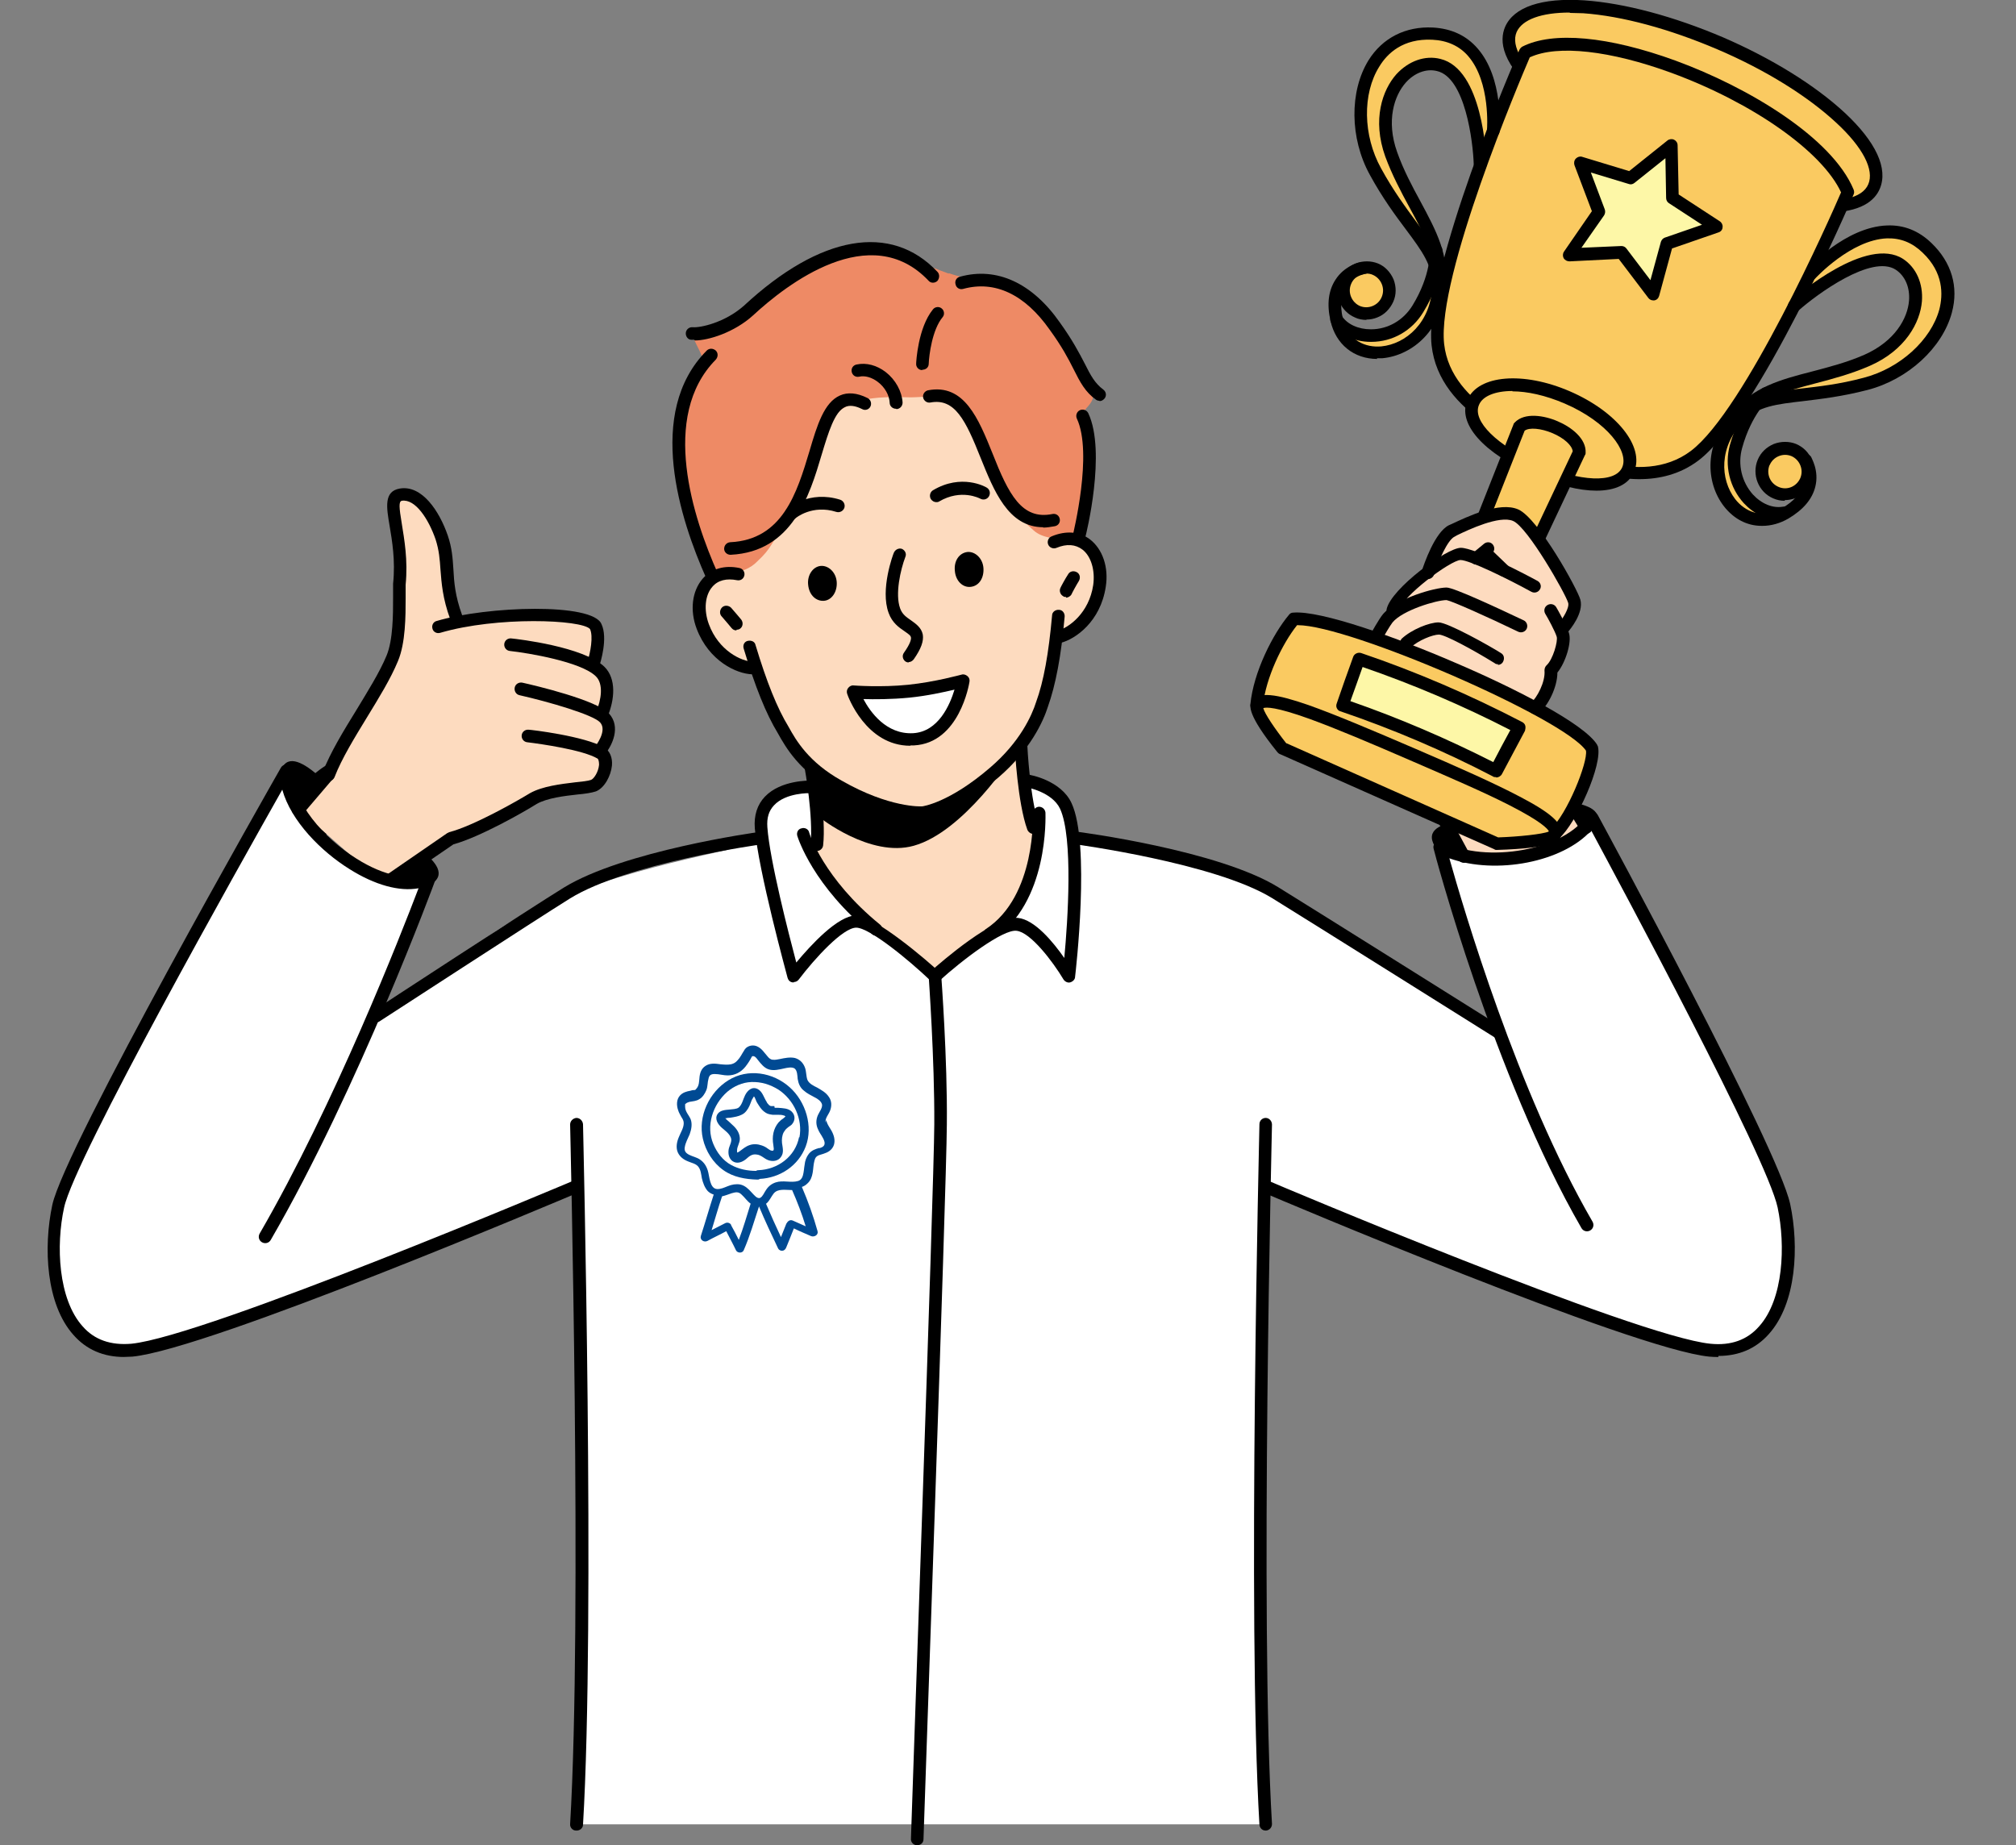 <?xml version="1.0" encoding="UTF-8"?>
<svg id="Capa_2" xmlns="http://www.w3.org/2000/svg" version="1.1" viewBox="0 0 578.5 529.5">
  <rect x="0" y="0" width="578.5" height="529.5" fill="#808080" stroke="none"/>
  <!-- Generator: Adobe Illustrator 29.6.1, SVG Export Plug-In . SVG Version: 2.1.1 Build 9)  -->
  <defs>
    <style>
      .st0, .st1, .st2, .st3 {
        fill-rule: evenodd;
      }

      .st0, .st4 {
        fill: #fff;
      }

      .st5 {
        fill: #fdf7a7;
      }

      .st6, .st3 {
        fill: #fddbbf;
      }

      .st1 {
        fill: #ee8a65;
      }

      .st7 {
        fill: #004a93;
      }

      .st8 {
        fill: #faca61;
      }
    </style>
  </defs>
  <g id="Capa_1-2">
    <g>
      <g>
        <path d="M100.7,232.8l-11.5,9s-12.4-14.9-8-21.9,19.5,12.9,19.5,12.9Z"/>
        <path d="M433.6,235.5l-1.1,14.6s-19.4-.9-21.5-8.9,22.6-5.7,22.6-5.7Z"/>
        <path d="M435.8,230.1l1.1,14.6s19.4-.9,21.5-8.9-22.6-5.7-22.6-5.7h0Z"/>
        <path d="M80.3,232.8l11.5,9s12.4-14.9,8-21.9-19.5,12.9-19.5,12.9Z"/>
        <path d="M108.1,236.6l-6.3,13.1s17.2,8.9,23.1,3.1c5.9-5.9-16.8-16.2-16.8-16.2Z"/>
        <path class="st4" d="M76.2,355c25.4-43.9,47.1-102.9,47.1-102.9-13.2,7-41.5-14.6-41.1-30.9,0,0-61.9,108.6-65.4,125s-.6,43.3,21.2,41.2,127.4-46.9,127.4-46.9l-89.2,14.5h0Z"/>
        <polygon class="st6" points="412.4 224.1 425.3 259.9 463.4 252.1 446.4 221.2 412.4 224.1"/>
        <path class="st4" d="M134.5,355l42.3-18,186.5-5.2s-2.9-78-26.6-86c-5.5-1.9-17.3-1.8-28.3-5.3-1.5-28.3-61.8-21.8-82.7-13.3-7.2,2.9-7.9,15-9.2,15.1-6.1.5-5.6,1.1-8.3,1.7-15.8,3.6-55.3,11.7-73.7,29.4-5.2,5-20.4,12.7-29.2,22.9-22.3,26.2-42.5,62.5-42.5,62.5l71.7-3.7h0Z"/>
        <path class="st4" d="M308.4,240.5s40.5,5.3,57.6,15.7c10,6.1,63.9,40,63.9,40l25.6,55.5c-25.4-43.9-42.2-108.4-42.2-108.4,13.2,7,37,2.7,43.7-8.2,0,0,51.5,94.7,55,111.1,3.5,16.4.6,43.3-21.2,41.2s-127.4-46.9-127.4-46.9l-54.9-100h0Z"/>
        <path class="st4" d="M363.3,322.6s-3.5,141.7,0,200.9h-197.9c3.5-59.2.1-194.8.1-194.8l197.7-6.1h0Z"/>
        <path d="M455.1,239.3c-.6,0-1.2-.3-1.5-.9l-6.4-10.4c-.5-.9-.3-2,.6-2.5.9-.5,2-.3,2.5.6l6.4,10.4c.5.9.3,2-.6,2.5-.3.2-.6.3-1,.3h0Z"/>
        <path d="M420.1,247.6c-.6,0-1.3-.3-1.6-.9l-6.8-12.6c-.5-.9-.1-2,.7-2.4.9-.5,2-.1,2.5.7l6.8,12.6c.5.9.1,2-.7,2.4-.3.1-.6.2-.9.2h0Z"/>
        <path d="M493.1,389.4c-.8,0-1.7,0-2.6-.1-21.9-2.1-123.6-45.2-128-47.1-.9-.4-1.4-1.5-1-2.4.4-.9,1.5-1.4,2.4-1,1,.5,105.6,44.7,126.9,46.8,5.9.6,10.6-1.1,14-5,7-7.8,7.6-23.2,5.3-34.1-3.1-14.5-45.4-93.1-53.5-108.2-8.1,9.1-27.3,12.8-40.7,8,4,14.2,19.5,67.1,41.1,104.3.5.9.2,2-.7,2.5-.9.5-2,.2-2.5-.7-25.2-43.6-42.3-108.2-42.4-108.8-.2-.7,0-1.4.6-1.9.6-.4,1.3-.5,2-.2,12.4,6.5,35.2,2.4,41.4-7.6.3-.6,1-.9,1.6-.9.6,0,1.2.4,1.5.9,2.1,3.9,51.6,95.1,55.2,111.6,2.6,12.2,1.8,28.5-6.1,37.3-3.7,4.2-8.6,6.3-14.5,6.3h0Z"/>
        <path d="M263.1,529.5h0c-1,0-1.8-.9-1.7-1.9,0-1.9,6.6-186.3,6.7-205,.1-18.7-1.6-42.1-1.6-42.4,0-1,.7-1.9,1.7-1.9,1,0,1.9.7,1.9,1.7,0,.2,1.8,23.8,1.6,42.7-.1,18.8-6.7,203.3-6.7,205.1,0,1-.8,1.7-1.8,1.7h0Z"/>
        <path d="M165.4,525.3h-.1c-1,0-1.8-.9-1.7-1.9,3.5-58.5,0-199.3,0-200.7,0-1,.8-1.8,1.8-1.9,1,0,1.8.8,1.9,1.8,0,1.4,3.5,142.4,0,201,0,1-.9,1.7-1.8,1.7h0Z"/>
        <g>
          <path class="st1" d="M272.3,78.4c12.8,4.6,17-3.4,27.4,11.2,3.9,5.5,8.9,15.9,12.7,20.8s-2.1,6.6-1.6,8.8c.6,2.7,1.4,5.7,1.4,8.5.6,11.7-2.5,25.4-2.5,25.4l-105.4,13.2s-7.3-16.9-9.2-38.2c-.8-11.1,4.6-18.6,6.5-24.4.4-1.7-2.8-5.9-2.8-7.8.2-3.4,6.2.5,10.1-2.7,9.9-7.4,25-20.7,39.1-21.8,8.9-.6,11.4,2.5,24.2,7.1h0Z"/>
          <path class="st3" d="M203,183.2s-3.4-6.1-1.9-11c0-.3.9-4.6,3.3-5.9,3.1-2,9.1-1.2,12.9-5.2,4.1-3.8,3.7-4.8,8.1-10.9,5.1-7.2,9.4-19.9,10.4-24,3.6-11.8,13-12.5,24.5-12.2,5.6.3,14.5-2.6,18.9,7,2.5,5.9,5.8,15.6,10,21.9,2.3,3.4,2.8,5.3,7.4,9.3,2.5,2.3,6.7,2.4,10.4,2.9,2.9.6,5.8,1.6,5.8,1.6,0,0,5.7,9.2,1.4,16.9-4.5,8.3-10.8,9.5-10.8,9.5,0,0-.3,10.6-3.4,18.5s-6.8,12.7-6.8,12.7c0,0-1,21.6,5,26.1l-8,21.8-20.2,17.8c-14.7-9-26.6-21.8-36.1-33.6l-.2-25.8s-5.4-4.2-9.5-11.3c-4.1-7.1-7-16.9-7-16.9l-7.2-2.6-6.8-6.6h0Z"/>
          <path d="M234.4,244.2c0,0-.1,0-.2,0-1-.1-1.7-1-1.6-2,.8-7.6-1.6-21.5-1.7-21.7-.2-1,.5-1.9,1.5-2.1,1-.2,1.9.5,2.1,1.5.1.6,2.6,14.6,1.7,22.7-.1.9-.9,1.6-1.8,1.6h0Z"/>
          <path d="M296.5,239.3c-.7,0-1.4-.5-1.7-1.2-2.8-7.7-3.6-23.3-3.6-23.9,0-1,.7-1.8,1.7-1.9,1,0,1.8.7,1.9,1.7,0,.2.8,15.7,3.4,22.9.3.9-.1,2-1.1,2.3-.2,0-.4.1-.6.1h0Z"/>
          <path d="M264,235c-2.5,0-11.5-.6-24.3-7.9-10.4-5.8-14.2-12.6-16.5-16.7-3.4-5.6-6.5-13.3-9.8-24.3-.3-1,.2-2,1.2-2.2s2,.2,2.2,1.2c3.2,10.6,6.2,18.1,9.5,23.5,2.1,3.8,5.7,10.1,15.2,15.4,13.8,7.9,22.9,7.4,23,7.4,1,0,1.9.7,1.9,1.7,0,1-.7,1.9-1.7,1.9,0,0-.3,0-.7,0h0Z"/>
          <path d="M264.8,235c-.9,0-1.7-.7-1.8-1.6-.1-1,.6-1.9,1.6-2,.1,0,7.8-1,19.6-11.2,8.5-7.3,11.9-14.9,13.1-18.7,2.2-6,3.6-13.9,4.6-24.9,0-1,1-1.7,2-1.6,1,0,1.7,1,1.6,2-1,11.4-2.6,19.6-4.8,25.8-1.3,4.1-5,12.4-14.2,20.3-12.9,11-21.3,12-21.6,12h-.2Z"/>
          <path d="M215.9,193.5h0c-4.5-.1-12.5-3.8-16-13.1-2-5.3-1.3-10.8,1.7-14.3,2.5-2.9,6.3-4,10.6-3.1,1,.2,1.6,1.2,1.4,2.1-.2,1-1.1,1.6-2.1,1.4-3-.6-5.5,0-7.1,1.9-2.1,2.4-2.5,6.6-1,10.7,2.8,7.6,9.3,10.7,12.7,10.8,1,0,1.8.9,1.8,1.9,0,1-.8,1.8-1.8,1.8h0Z"/>
          <path d="M211.3,180.9c-.5,0-1-.2-1.4-.7,0,0-1.9-2.3-2.8-3.3-.7-.7-.6-1.9.1-2.6.7-.7,1.9-.6,2.6.1,1,1.1,2.8,3.3,2.9,3.4.6.8.5,1.9-.2,2.5-.3.3-.7.4-1.1.4h0Z"/>
          <path d="M303.9,184.6c-.8,0-1.6-.6-1.8-1.4-.2-1,.4-1.9,1.3-2.2,3.3-.8,9.1-5.1,10.3-13.1.6-4.2-.6-8.3-3.1-10.2-2-1.5-4.5-1.7-7.4-.5-.9.4-2,0-2.4-.9-.4-.9,0-2,1-2.4,4.1-1.7,8-1.4,11,.9,3.6,2.8,5.4,8,4.5,13.6-1.5,9.9-8.6,15-13,16.1-.1,0-.3,0-.4,0h0Z"/>
          <path d="M305.9,171.3c-.3,0-.6,0-.8-.2-.9-.5-1.2-1.6-.8-2.4,0-.1,1.4-2.7,2.2-3.9.5-.9,1.6-1.1,2.5-.6.9.5,1.1,1.6.6,2.5-.7,1.1-2.1,3.7-2.1,3.8-.3.6-1,1-1.6,1h0Z"/>
          <path d="M260.8,190.1c-.4,0-.7-.1-1-.3-.8-.6-1-1.7-.4-2.5,1.9-2.7,2.1-3.9,2-4.4-.1-.6-.8-1-1.9-1.8-1.5-1-3.5-2.4-4.5-5.2-2.5-6.7,1.3-16.9,1.5-17.3.4-.9,1.4-1.4,2.3-1.1.9.4,1.4,1.4,1,2.3-1.4,3.7-3,10.7-1.5,14.8.6,1.7,1.8,2.5,3.1,3.4,1.4,1,3,2.1,3.4,4.1.3,1.9-.5,4.1-2.6,7.1-.4.5-.9.8-1.5.8h0Z"/>
          <path d="M227.1,149.1c-.5,0-1-.2-1.4-.6-.6-.8-.6-1.9.2-2.5.2-.2,6.3-5.4,15.2-2.6.9.3,1.5,1.3,1.2,2.3-.3.9-1.3,1.5-2.3,1.2-6.9-2.2-11.6,1.7-11.7,1.8-.3.3-.8.4-1.2.4h0Z"/>
          <path d="M268.7,144.1c-.6,0-1.2-.3-1.6-.9-.5-.9-.2-2,.6-2.5,8.2-4.9,15.1-1,15.4-.8.9.5,1.2,1.6.7,2.5-.5.9-1.6,1.2-2.5.7-.2-.1-5.5-2.9-11.8.8-.3.2-.6.2-.9.2h0Z"/>
          <path class="st2" d="M232.9,221.3s17.8,12.7,32.2,11.6c11.1-.8,25.5-16,25.5-16,0,0-14,21.8-28.4,25.8-12.5,3.5-27.1-8.2-27.1-8.2l-2.2-13.2h0Z"/>
          <path d="M315.5,115c-.4,0-.7-.1-1-.3-3.1-2.2-4.6-5.1-6.4-8.7-1.5-3-3.4-6.6-6.9-11.4-7.1-10.1-15.7-14.2-24.8-11.7-1,.3-2-.3-2.2-1.3-.3-1,.3-2,1.3-2.2,10.5-2.9,20.7,1.8,28.6,13.1,3.6,5,5.6,8.8,7.2,11.9,1.7,3.4,2.9,5.6,5.3,7.4.8.6,1,1.7.4,2.5-.4.5-.9.8-1.5.8h0Z"/>
          <path d="M309.6,155.6c-.1,0-.3,0-.4,0-1-.2-1.6-1.2-1.3-2.2,0-.2,5.8-23.3,1.1-33.3-.4-.9,0-2,.9-2.4s2,0,2.4.9c5.2,11.1-.6,34.7-.9,35.7-.2.8-.9,1.4-1.8,1.4h0Z"/>
          <path d="M199.2,97.5c-.3,0-.5,0-.8,0-1,0-1.7-1-1.6-2s1-1.7,2-1.6c2.1.2,9.2-1.3,14.7-6.2,21.9-20.3,42.2-23.8,55.5-9.7.7.7.6,1.9,0,2.6-.7.7-1.9.7-2.5,0-16.7-17.7-40.8,1-50.4,9.9-5.4,4.9-12.8,7.2-16.7,7.2h0Z"/>
          <path d="M299.4,151.3c-10.1,0-14.2-10.5-18-19.9-4.3-10.8-7.4-17.2-14.4-15.9-1,.2-1.9-.5-2.1-1.4-.2-1,.5-1.9,1.4-2.1,10.4-2,14.5,8.2,18.5,18.1,4.6,11.7,8.4,19.2,17.2,17.4,1-.2,1.9.4,2.1,1.4.2,1-.4,1.9-1.4,2.1-1.2.2-2.3.4-3.4.4h0Z"/>
          <path d="M209.6,159.2c-1,0-1.8-.8-1.8-1.7,0-1,.7-1.8,1.7-1.9,15.1-.7,19.2-14.2,22.8-26.2,2.2-7.5,4.2-13.9,8.7-15.9,2.2-1,4.9-.8,7.9.7.9.4,1.3,1.5.9,2.4s-1.5,1.3-2.4.8c-2-1-3.6-1.2-4.9-.6-3,1.3-4.8,7.3-6.7,13.6-3.5,11.8-8.4,27.9-26.1,28.8h0Z"/>
          <path d="M204.3,167.1c-.7,0-1.4-.4-1.6-1.1-7.5-16.8-17.6-47.6.1-65.4.7-.7,1.8-.7,2.6,0,.7.7.7,1.8,0,2.6-16.1,16.3-6.5,45.5.6,61.4.4.9,0,2-.9,2.4-.2.1-.5.2-.7.2h0Z"/>
          <path d="M264.6,106.2h0c-1,0-1.8-.9-1.7-1.9,0-.4.5-10.2,4.8-15.5.6-.8,1.8-.9,2.5-.3.8.6.9,1.8.3,2.5-3,3.6-3.9,10.9-4,13.4,0,1-.8,1.7-1.8,1.7h0Z"/>
          <path d="M257.1,117.3c-1,0-1.8-.8-1.8-1.7-.1-2.2-1.4-4.5-3.4-6-1.7-1.3-3.7-1.9-5.4-1.5-1,.2-1.9-.4-2.1-1.4-.2-1,.4-1.9,1.4-2.1,2.8-.6,5.8.2,8.4,2.2,2.8,2.2,4.6,5.5,4.8,8.7,0,1-.7,1.8-1.7,1.9h0Z"/>
          <path class="st2" d="M231.9,167.8c-.3-2.8,1.4-5.2,3.6-5.4,2.2-.2,4.4,1.8,4.6,4.6s-1.4,5.2-3.6,5.4c-2.2.2-4.3-1.5-4.6-4.6Z"/>
          <path class="st2" d="M274,163.8c-.3-2.8,1.2-5.1,3.6-5.4,2.2-.2,4.4,1.8,4.6,4.6s-1.2,5.1-3.6,5.4-4.4-1.8-4.6-4.6Z"/>
          <path class="st0" d="M260.7,198.4c-8,.8-15.9.2-15.9.2,0,0,5.1,14.3,17.3,13.6,11.7-.6,14.2-16.8,14.2-16.8,0,0-7.6,2.2-15.6,3h0Z"/>
          <path d="M261.2,214c-12.7,0-17.9-14.2-18.1-14.9-.2-.6-.1-1.2.3-1.7.4-.5,1-.8,1.6-.7,0,0,7.8.6,15.6-.2,7.8-.8,15.2-2.9,15.3-2.9.6-.2,1.2,0,1.7.4s.7,1,.6,1.6c-.1.7-2.9,17.6-15.9,18.3-.3,0-.6,0-1,0ZM247.7,200.5c2,3.8,6.6,10.3,14.3,9.9,7.3-.4,10.6-8.2,11.9-12.5-3,.7-7.9,1.8-13,2.3-5.1.5-10.1.5-13.2.4h0Z"/>
        </g>
        <path d="M227.8,281.9c-.1,0-.2,0-.4,0-.7-.1-1.2-.6-1.4-1.3-.3-1.2-8.4-30.7-9.4-42.9-.3-3.7.7-6.8,2.9-9.1,4.6-4.8,12.8-4.6,13.2-4.6,1,0,1.8.9,1.7,1.9s-.9,1.8-1.9,1.7c-.1,0-7-.2-10.4,3.5-1.5,1.6-2.1,3.6-1.9,6.3.7,9.5,6.1,30.5,8.3,38.8,4.1-4.9,11.9-13.5,17.2-13.5s20.9,13.4,23.7,16.1c.7.7.8,1.8,0,2.5-.7.7-1.8.8-2.5,0-6.2-5.9-17.4-15.1-21.2-15.1s-11.8,8.7-16.5,14.9c-.4.5-.9.7-1.4.7h0Z"/>
        <path d="M268.2,281.9c-.5,0-1-.2-1.3-.6-.7-.7-.6-1.9.1-2.5,3-2.7,18.4-16.1,25.1-15.4,4.8.5,10.1,6.9,13.3,11.5,1-10.5,2.6-34.5-1.2-42.8-2.3-4.9-9.7-6.2-9.7-6.2-1-.2-1.6-1.1-1.5-2.1.2-1,1.1-1.6,2.1-1.5.4,0,9.4,1.6,12.4,8.2,5.4,11.6,1.2,48.2,1,49.8,0,.8-.7,1.4-1.4,1.6s-1.5-.2-1.9-.8c-3.1-5.2-9.5-13.6-13.5-14-3.8-.5-15.4,8.2-22.3,14.5-.3.3-.8.5-1.2.5h0Z"/>
        <path d="M251.4,268.5c-.4,0-.8-.1-1.1-.4-17-13.8-21.3-27.6-21.5-28.2-.3-1,.2-2,1.2-2.2.9-.3,2,.2,2.2,1.2,0,.2,4.2,13.3,20.3,26.4.8.6.9,1.8.3,2.5-.4.4-.9.7-1.4.7h0Z"/>
        <path d="M283.9,269.9c-.6,0-1.2-.3-1.5-.8-.5-.8-.3-2,.5-2.5,14.5-9.5,13.5-33,13.5-33.2,0-1,.7-1.8,1.7-1.9,1,0,1.8.7,1.9,1.7,0,1.1,1,25.8-15.1,36.4-.3.2-.6.3-1,.3h0Z"/>
        <g>
          <path class="st6" d="M173.4,203.4s3.3,7.7-.9,12.7c2.9,1.7.6,8.3-2.1,9.4-2.7,1-12.2.9-17.3,3.7-3.5,2.2-16.3,9.5-23.7,11.4l-8.8,7.6-12.4,3.9-22.5-19.8,8.7-10.2c4-10.6,14-23,18.2-33.4,2.6-6.3,1.8-17.1,2.1-21.3,1.4-14.9-4.8-24.7.4-25.7s9.6,6,11.7,12.3c2.5,7.4.3,12.5,4.1,22.8,0,0,39.5-2.9,40.1,2.7.5,5.2,2.4,23.7,2.4,23.7h0Z"/>
          <path d="M94.3,224c-.2,0-.4,0-.6-.1-.9-.4-1.4-1.4-1.1-2.3,2.2-5.7,6-11.9,9.7-17.9,3.2-5.3,6.6-10.7,8.6-15.5,1.9-4.5,1.9-11.9,1.9-16.7,0-1.6,0-3,0-4,.7-6.7-.3-12.4-1-16.6-.9-5.3-1.7-9.9,2.9-10.7,6.4-1.1,11.4,6.5,13.8,13.5,1.2,3.5,1.4,6.5,1.6,9.6.2,3.8.5,7.7,2.5,13.2.3.9-.1,2-1.1,2.3-.9.3-2-.1-2.3-1.1-2.2-6-2.5-10.4-2.8-14.2-.2-3-.4-5.6-1.4-8.7-2-5.8-5.8-11.7-9.7-11.1-.9.2-.8,1.8,0,6.6.7,4.4,1.8,10.4,1.1,17.5,0,.9,0,2.2,0,3.8,0,5.1,0,12.9-2.2,18.1-2.1,5.1-5.5,10.6-8.8,16-3.6,5.9-7.3,11.9-9.4,17.3-.3.7-1,1.2-1.7,1.2h0Z"/>
          <path d="M170.4,192.1c-.2,0-.4,0-.6,0-.9-.3-1.5-1.3-1.2-2.3.8-2.5,1.7-7.2.7-9.3-2.4-2.7-26.6-3.7-43,1.1-1,.3-2-.3-2.2-1.2-.3-1,.3-2,1.2-2.2,14.6-4.3,44.8-5.3,47.3.9,1.9,4-.3,11.1-.6,11.9-.2.8-1,1.3-1.7,1.3h0Z"/>
          <path d="M172.8,206.7c-.2,0-.5,0-.7-.1-.9-.4-1.4-1.4-1-2.4,1.4-3.3,2.2-8-.2-10.2-4.3-4.1-19.2-6.6-24.6-7.2-1-.1-1.7-1-1.6-2s1-1.7,2-1.6c2.1.2,20.7,2.4,26.7,8.1,3.6,3.5,2.9,9.6,1,14.2-.3.7-1,1.1-1.7,1.1h0Z"/>
          <path d="M172.1,217.1c-.4,0-.8-.1-1.1-.4-.8-.6-.9-1.8-.2-2.5,0,0,3.6-4.5,1.4-6.9-2-2.2-14.7-5.9-23.1-7.8-1-.2-1.6-1.2-1.4-2.2.2-1,1.2-1.6,2.2-1.4,3.6.8,21.4,5,24.9,8.9,3.4,3.8.9,9.1-1.2,11.6-.4.4-.9.7-1.4.7h0Z"/>
          <path d="M112.6,253.9c-.6,0-1.1-.3-1.5-.8-.6-.8-.4-1.9.5-2.5l16.7-11.5c.2-.1.4-.2.6-.3,7-1.8,19.6-9,23.2-11.2,0,0,0,0,0,0,3.6-2,8.8-2.6,12.9-3.1,2-.2,3.8-.4,4.6-.7.8-.3,2.1-2.2,2.3-4.3,0-.3,0-1.4-.4-1.8-4.2-2.5-16.1-4.2-20.2-4.7-1-.1-1.7-1-1.6-2s1-1.7,2-1.6c.6,0,15.9,1.8,21.7,5.1,1.6,1,2.4,2.9,2.2,5.2-.3,2.9-2.1,6.4-4.6,7.4-1.2.4-3.1.7-5.4.9-3.6.4-8.6,1-11.6,2.7-3.8,2.4-16.3,9.5-23.9,11.6l-16.5,11.3c-.3.2-.7.3-1,.3h0Z"/>
        </g>
        <path d="M363.2,525.3c-1,0-1.7-.7-1.8-1.7-3.5-58.6,0-199.6,0-201,0-1,.8-1.8,1.8-1.8h0c1,0,1.8.9,1.8,1.9,0,1.4-3.5,142.3,0,200.7,0,1-.7,1.8-1.7,1.9h-.1Z"/>
        <path d="M429.9,298c-.3,0-.7,0-1-.3-.5-.3-54-33.9-63.9-40-16.5-10.1-56.5-15.4-56.9-15.5-1-.1-1.7-1-1.6-2s1-1.7,2-1.6c1.7.2,41.1,5.4,58.3,16,9.9,6.1,63.4,39.7,63.9,40,.9.5,1.1,1.6.6,2.5-.3.5-.9.9-1.5.9h0Z"/>
        <path d="M35.6,389.4c-5.9,0-10.8-2.1-14.5-6.3-7.9-8.8-8.7-25.1-6.1-37.3,3.5-16.5,63.1-121.1,65.6-125.5.4-.7,1.3-1.1,2.1-.9.8.2,1.3,1,1.3,1.8-.2,8.9,9,19.4,18.3,25.2,7.9,5,15.5,6.5,20.1,4,.7-.4,1.5-.2,2,.2s.8,1.3.5,2c-.2.6-22,59.7-47.2,103.2-.5.9-1.6,1.2-2.5.7-.9-.5-1.2-1.6-.7-2.5,21.5-37.1,40.5-85.7,45.6-99.1-5.5,1-12.5-.9-19.8-5.5-8.2-5.1-16.8-13.8-19.3-22.8-11.8,20.9-59.6,105.8-62.6,119.9-2.4,10.9-1.7,26.3,5.3,34.1,3.4,3.9,8.1,5.5,14,5,21.3-2.1,125.9-46.4,126.9-46.8.9-.4,2,0,2.4,1,.4.9,0,2-1,2.4-4.3,1.8-106.1,45-128,47.1-.9,0-1.7.1-2.6.1h0Z"/>
        <path d="M108.1,293.4c-.6,0-1.2-.3-1.5-.8-.6-.8-.3-2,.5-2.5.4-.3,44.8-29.3,54.7-35.4,17.1-10.5,54.8-15.8,56.4-16,1-.1,1.9.6,2,1.6s-.6,1.9-1.6,2c-.4,0-38.6,5.4-55,15.5-9.8,6.1-54.2,35-54.7,35.3-.3.2-.7.3-1,.3h0Z"/>
        <path class="st8" d="M501.6,116.3s-7.7,14.9-2,23.9c5.7,8.9,13.5,6.3,13.5,6.3,0,0-13.2,7.9-19.1-3.9-5.9-11.9,7.6-26.2,7.6-26.2h0Z"/>
        <path class="st8" d="M517.2,74.5l-6.2,15.9s24.2-19.1,34.9-13.9,1.3,19.7-3.6,22.9-30.3,11.1-32.9,12.3c0,0,19.2,2.1,28-2.2,8.8-4.3,25.5-15.3,20.9-29.5-4.6-14.2-17.8-14.2-21.7-12.7-3.9,1.5-19.4,7.2-19.4,7.2Z"/>
        <path class="st8" d="M432,47.2s-2.9-32-12.2-35.6c-9.4-3.6-24.1-2.2-28.9,15.9-4.8,18.1,19.5,45.2,19.5,45.2,0,0,.2-5.4-2-9.6s-12.6-22.3-10-33.6c2.6-11.3,12.4-13.2,17.8-9.1,5.4,4.1,10.2,31,10.2,31,0,0,5.6-4.2,5.6-4.2Z"/>
        <path class="st8" d="M412.2,75.4s-3.6,19.1-14.9,20.4-15.1-4.9-15.1-4.9c0,0,4.3,13.7,17.3,9.7,13-4,15-21.5,12.7-25.2h0Z"/>
        <path class="st8" d="M398.2,86c-1.5,3.3-5.3,4.9-8.7,3.4-3.3-1.4-4.9-5.3-3.4-8.7s5.3-4.9,8.7-3.4c3.3,1.4,4.9,5.3,3.4,8.7Z"/>
        <path class="st8" d="M506.1,132.7c-1.5,3.3,0,7.2,3.4,8.7s7.2,0,8.7-3.4,0-7.2-3.4-8.7c-3.3-1.4-7.2,0-8.7,3.4Z"/>
        <path class="st8" d="M537.8,53.5c-4.4,10.2-30.3,6-59.1-6.4-28.8-12.5-49.6-28.4-45.1-38.7,4.4-10.2,31.4-8.5,60.1,4,28.8,12.4,48.5,30.9,44.1,41.1Z"/>
        <path d="M524.1,61.1c-2,0-4.3-.2-6.9-.5-10.7-1.3-24.6-5.5-39.2-11.9-14.6-6.3-27.2-13.6-35.5-20.4-11.9-9.9-12.3-16.6-10.6-20.6,2.5-5.7,10.5-8.4,22.7-7.6,11.6.8,25.7,4.6,39.8,10.6,14.1,6.1,26.5,13.8,35,21.7,8.9,8.3,12.5,16,10,21.8h0c-1.4,3.3-5.3,6.8-15.4,6.8h0ZM450.5,3.6c-8.2,0-13.7,2-15.3,5.6-1.7,4,1.7,9.8,9.6,16.4,8,6.7,20.3,13.7,34.6,19.9s27.8,10.3,38.2,11.6c10.2,1.3,16.8-.2,18.5-4.2h0c1.8-4.1-1.5-10.6-9.2-17.7-8.2-7.6-20.2-15.1-34-21s-27.4-9.6-38.6-10.4c-1.4,0-2.7-.1-3.9-.1h0Z"/>
        <path class="st8" d="M530.2,55.1c-9.9-23.7-72-50.6-92.6-40.1,0,0-27.3,62.6-25,83.9,2.1,19.4,27,27.5,31.3,28.7,3.9,2.3,26.8,14.9,42.4,3.2,17.1-12.9,44-75.7,44-75.7Z"/>
        <path d="M470.5,137.5c-12.2,0-24-6.3-27.3-8.2-5.5-1.6-30.2-10.1-32.4-30.2-2.3-21.5,24-82.2,25.2-84.8.2-.4.5-.7.8-.9,8.8-4.5,24.8-3,44,4,21,7.7,44.9,22.1,51.1,37,.2.5.2,1,0,1.4-1.1,2.6-27.3,63.4-44.6,76.4-5.2,3.9-11.1,5.3-16.9,5.3h0ZM439,16.4c-2.8,6.5-26.7,62.9-24.6,82.3,2,18.1,25.4,25.8,30,27.2.1,0,.3,0,.4.2,4.2,2.5,25.8,14.3,40.4,3.3,15.5-11.7,40.1-67.2,43.1-74.2-5.4-11.7-25.3-25.7-48.7-34.3-17.5-6.4-32.6-8.1-40.5-4.5h0Z"/>
        <path class="st8" d="M467.2,134.7c-2.6,6.1-14.1,5.3-26.4,0s-20.7-13.1-18.1-19.2c2.6-6.1,14.8-6.8,27-1.4s20.1,14.6,17.5,20.7Z"/>
        <path d="M395.2,103c-6.7,0-11.9-4.2-13.4-10.9-1.1-4.8-.6-8.7,1.4-11.8,2.6-4.1,6.9-5,7.1-5,1-.2,1.9.4,2.1,1.4.2,1-.4,1.9-1.4,2.1,0,0-3,.7-4.8,3.5-1.4,2.2-1.7,5.3-.9,9,1.5,6.6,6.7,8.5,11.1,8.1,7-.7,14.2-6.8,14.6-17.3.2-5.8-2.9-10-7.6-16.3-3-4-6.7-9-10.3-15.6-5.8-10.5-5.9-24-.4-32.9,4-6.4,10.6-9.8,18.5-9.4,5.3.3,9.6,2.3,12.8,6,7.5,8.6,6.3,23.2,6.3,23.8,0,1-1,1.7-2,1.6-1,0-1.7-1-1.6-2,0-.1,1.1-13.7-5.4-21.2-2.5-2.9-6-4.5-10.3-4.7-8.4-.4-12.9,3.9-15.2,7.7-4.9,7.8-4.7,19.8.5,29.2,3.5,6.4,7,11.1,10,15.2,5,6.7,8.5,11.5,8.3,18.5-.4,12.6-9.3,20-17.9,20.8-.5,0-1.1,0-1.6,0h0Z"/>
        <path d="M392.1,91.8c-1.1,0-2.3-.2-3.3-.7-2.1-.9-3.6-2.5-4.5-4.6-.8-2.1-.8-4.4.1-6.4s2.5-3.7,4.6-4.5c2.1-.8,4.4-.8,6.4,0s3.6,2.5,4.5,4.6c.8,2.1.8,4.4-.1,6.4s-2.5,3.7-4.6,4.5c-1,.4-2,.6-3.1.6h0ZM392.1,78.6c-.6,0-1.2.1-1.8.3-1.2.5-2.1,1.4-2.6,2.6-.5,1.2-.5,2.5,0,3.7s1.4,2.1,2.5,2.6c1.2.5,2.5.5,3.7,0,1.2-.5,2.1-1.4,2.6-2.6h0c.5-1.2.5-2.5,0-3.7s-1.4-2.1-2.5-2.6c-.6-.3-1.3-.4-1.9-.4Z"/>
        <path d="M412.8,83.8c-.1,0-.2,0-.3,0-1-.2-1.6-1.1-1.4-2.1,1.4-7.4-2.3-14.2-6.6-22.1-2.5-4.6-5-9.3-7-14.7-3.8-10.6-.8-19.1,3.2-23.6,3.5-3.8,8.2-5.5,12.6-4.4,12.1,2.9,13.2,27.5,13.3,30.3,0,1-.8,1.8-1.8,1.9-1,0-1.8-.8-1.9-1.8-.2-6.8-2.5-25-10.5-26.9-3.1-.8-6.5.5-9,3.3-3.3,3.7-5.7,10.9-2.5,19.9,1.8,5.1,4.3,9.8,6.7,14.2,4.4,8.2,8.6,15.9,6.9,24.5-.2.9-.9,1.5-1.8,1.5h0Z"/>
        <path d="M393.3,98.1c-4.8,0-9-2.1-11.3-5.5-.5-.8-.3-2,.5-2.5s2-.3,2.5.5c1.6,2.5,4.8,3.9,8.4,3.9,4.9,0,9.3-2.6,11.9-6.8,5.4-8.8,5-15.6,5-15.7,0-1,.7-1.8,1.7-1.9,1,0,1.9.7,1.9,1.7,0,.3.5,8-5.5,17.8-3.2,5.3-8.8,8.5-14.9,8.5h-.2Z"/>
        <path d="M505.5,150.9c-4.1,0-7.9-1.9-10.8-5.6-5.3-6.8-5.9-18.3,2.9-27.2,5-5,11-5.7,19.2-6.6,5.1-.6,10.9-1.2,18-3.1,10.4-2.7,19.3-10.8,21.7-19.6,1.1-4.3,1.2-10.6-4.8-16.3-3-2.9-6.3-4.2-10.2-4.1-10.4.4-20.5,11.4-20.6,11.5-.7.7-1.8.8-2.5.1s-.8-1.8-.1-2.6c.5-.5,11.3-12.3,23.2-12.7,4.8-.2,9.1,1.5,12.8,5.1,5.7,5.5,7.8,12.5,5.8,19.9-2.7,10.1-12.6,19.2-24.2,22.2-7.3,1.9-13.5,2.6-18.4,3.2-7.8.9-13,1.5-17,5.6-7.4,7.4-6.9,16.9-2.6,22.5,2.7,3.5,7.7,6,13.5,2.6,3.3-1.9,5.4-4.3,6-6.9.8-3.2-.7-5.8-.8-5.9-.5-.9-.2-2,.6-2.5.8-.5,2-.2,2.5.6,0,.2,2.4,3.9,1.2,8.6-.9,3.6-3.5,6.6-7.7,9.1-2.4,1.4-5,2.1-7.4,2.1h0Z"/>
        <path d="M512.1,143.7c-1.1,0-2.2-.2-3.3-.7-4.2-1.8-6.2-6.8-4.4-11.1h0c.9-2.1,2.5-3.6,4.6-4.5,2.1-.8,4.4-.8,6.4,0,2.1.9,3.7,2.5,4.5,4.6.8,2.1.8,4.4,0,6.4-1.4,3.2-4.5,5.1-7.7,5.1h0ZM507.8,133.4c-1,2.4,0,5.2,2.5,6.3,2.4,1.1,5.2,0,6.3-2.5.5-1.2.5-2.5,0-3.7-.5-1.2-1.4-2.1-2.5-2.6-1.2-.5-2.5-.5-3.7,0s-2.1,1.4-2.6,2.6h0Z"/>
        <path d="M498.9,121.1c-.4,0-.7-.1-1.1-.3-.8-.6-1-1.7-.4-2.5,5.2-7.1,13.6-9.4,22.6-11.7,4.9-1.3,10-2.6,15-4.8,8.8-3.9,12.4-10.5,12.8-15.5.3-3.8-1.1-7.1-3.8-8.9-6.9-4.5-22.6,7-28,11.8-.8.7-1.9.6-2.5-.2s-.6-1.9.2-2.6c2.2-1.9,22-18.8,32.4-12.1,3.8,2.5,5.8,7.1,5.4,12.2-.5,6-4.7,14-15,18.5-5.3,2.3-10.5,3.7-15.5,5-8.7,2.3-16.2,4.2-20.6,10.3-.4.5-.9.8-1.5.8h0Z"/>
        <path d="M510.4,149.2c-3.5,0-7.1-1.7-10-4.8-4.1-4.5-5.6-10.8-4-16.7,3.1-11.1,8.9-16,9.2-16.2.8-.6,1.9-.5,2.5.2s.5,1.9-.2,2.5c-.1,0-5.3,4.5-8,14.4-1.3,4.7-.1,9.7,3.1,13.3,2.5,2.7,5.7,4,8.6,3.5,1-.2,1.9.5,2.1,1.4s-.5,1.9-1.5,2.1c-.6.1-1.3.2-1.9.2h0Z"/>
        <path d="M458.1,140.8c-4.9,0-11.1-1.5-18-4.5-14.5-6.3-22-14.8-19-21.6,3.1-7.1,16-8.2,29.4-2.4,13.4,5.8,21.5,15.9,18.4,23.1h0c-1.5,3.6-5.4,5.4-10.8,5.4h0ZM434,112.2c-5,0-8.6,1.5-9.6,4-2,4.6,5.2,11.7,17.1,16.9,11.9,5.2,22,5.6,24,1h0c2-4.5-4.2-13-16.5-18.3-5.6-2.4-10.8-3.5-15-3.5h0ZM467.2,134.7h0Z"/>
        <path class="st8" d="M419.2,201.7l-12.4-5.4,29.2-73.9c3.9-4,17.5,1.7,17.2,7.4l-33.9,71.9Z"/>
        <path d="M419.2,203.5c-.2,0-.5,0-.7-.1l-12.4-5.4c-.9-.4-1.3-1.4-1-2.3l29.2-73.9c0-.2.2-.4.4-.6,2.8-2.9,8.4-2,12.3-.3,4,1.7,8.2,5,8,9,0,.2,0,.5-.2.7l-33.9,71.9c-.3.6-1,1-1.6,1h0ZM409.1,195.4l9.2,4,33-69.9c-.2-1.7-2.5-3.8-5.8-5.2-3.3-1.4-6.7-1.7-8-.7l-28.4,71.9h0Z"/>
        <path class="st8" d="M360.6,202.4c.8-8.9,6.3-19.5,10.7-24.7,13.5-1.3,79.2,26.6,85.5,37,1.2,4.1-5.6,20.2-10.7,24.7l-16.6,2.7-61.5-27.3-7.5-12.4h0Z"/>
        <path d="M429.5,243.9c-.2,0-.5,0-.7-.2l-61.5-27.3c-.3-.1-.5-.3-.7-.5-8.9-11-7.9-13.4-7.6-14.2,1.6-3.7,7.7-2.4,16.4.6,7.9,2.8,18.5,7.3,30.6,12.5,12.1,5.2,22.7,9.9,30.1,13.8,8.2,4.3,13.3,7.9,11.7,11.6h0c-.4.9-1.4,3.2-18.4,3.7h0,0ZM369.2,213.3l60.7,27c5.9-.2,12.7-.9,14.6-1.7-.4-.8-2.3-2.9-11.3-7.5-7.2-3.7-17.2-8-28.5-12.9s-21.2-9.1-28.9-11.9c-9.7-3.5-12.5-3.4-13.3-3.1.4,1.6,3.3,5.9,6.6,10.1h0Z"/>
        <path class="st5" d="M429.2,221.2c-14-7.3-28.8-13.6-44.1-18.8,1.5-4.4,3.1-8.8,4.7-13.2,16,5.4,31.3,12,46,19.7-2.2,4.1-4.4,8.3-6.6,12.4h0Z"/>
        <path d="M429.2,223c-.3,0-.6,0-.8-.2-14-7.3-28.8-13.6-43.8-18.7-.5-.1-.8-.5-1-.9-.2-.4-.2-.9,0-1.4,1.5-4.4,3.1-8.9,4.7-13.3.3-.9,1.4-1.4,2.3-1.1,15.9,5.4,31.4,12.1,46.2,19.8.4.2.8.6.9,1.1s0,1-.1,1.4c-2.2,4.1-4.4,8.3-6.6,12.4-.3.6-1,1-1.6,1h0ZM387.5,201.2c14.1,4.9,27.8,10.8,41,17.5,1.6-3.1,3.2-6.1,4.9-9.2-13.6-7-27.9-13.1-42.4-18.1-1.2,3.3-2.3,6.6-3.5,9.8h0Z"/>
        <polygon class="st5" points="480 56.7 492.5 65 478.3 69.9 474.4 84.4 465.3 72.4 450.2 73.1 458.8 60.8 453.5 46.7 467.9 51.1 479.6 41.7 480 56.7"/>
        <path d="M474.4,86.2c-.6,0-1.1-.3-1.4-.7l-8.5-11.2-14.1.7c-.7,0-1.3-.3-1.7-.9-.3-.6-.3-1.3.1-1.9l8-11.6-5-13.2c-.2-.6-.1-1.4.4-1.9s1.2-.7,1.8-.5l13.5,4.1,11-8.8c.5-.4,1.3-.5,1.9-.2.6.3,1,.9,1,1.6l.3,14.1,11.8,7.7c.6.4.9,1.1.8,1.7,0,.7-.5,1.3-1.2,1.5l-13.3,4.6-3.7,13.6c-.2.7-.7,1.2-1.4,1.3-.1,0-.2,0-.3,0h0ZM465.3,70.6c.6,0,1.1.3,1.4.7l6.9,9.1,3-11c.2-.6.6-1,1.1-1.2l10.7-3.7-9.5-6.2c-.5-.3-.8-.9-.8-1.5l-.2-11.4-8.9,7.1c-.5.4-1.1.5-1.6.3l-10.9-3.3,4,10.6c.2.6.1,1.2-.2,1.7l-6.5,9.3,11.4-.5s0,0,0,0Z"/>
        <path class="st6" d="M440.4,203.1c2.2-1.7,4.9-7,4.6-10.9,2.2-2,4.1-8,3.4-10.1-.7-2.1-3.4-7-3.4-7l-35.4-10.4c-8.3,6-13,12.3-12.8,19.2l43.7,19.2h0Z"/>
        <path class="st6" d="M409.6,164.8s3.4-10.8,7-12.5,13.4-6.7,18.4-4.5,16,21.7,16.8,24.7c.8,3-3.3,7.8-3.3,7.8l-38.9-15.5h0Z"/>
        <path d="M448.5,182.1c-.4,0-.8-.1-1.2-.4-.8-.7-.8-1.8-.2-2.6,1.4-1.6,3.3-4.7,2.9-6.1-.8-2.7-11.6-21.7-15.8-23.5-3.9-1.7-12.8,2.5-16.1,4.1l-.7.4c-2,.9-4.7,7.1-5.9,10.9-.3.9-1.3,1.5-2.3,1.2-1-.3-1.5-1.3-1.2-2.3.6-1.8,3.7-11.1,7.8-13.1l.7-.3c4.5-2.1,13.8-6.6,19.2-4.2,5.8,2.6,17,22.9,17.8,25.9,1,3.8-2.9,8.5-3.7,9.4-.4.4-.9.6-1.4.6h0Z"/>
        <path d="M440.4,204.9c-.5,0-1-.2-1.4-.7-.6-.8-.5-1.9.3-2.5,1.7-1.4,4.2-6,3.9-9.3,0-.6.2-1.1.6-1.5,1.8-1.6,3.3-6.9,2.9-8.2-.5-1.6-2.5-5.3-3.3-6.6-.5-.9-.2-2,.7-2.5.9-.5,2-.2,2.5.7.3.5,2.9,5.1,3.6,7.3.9,2.7-1,8.6-3.3,11.4,0,4.2-2.7,9.6-5.3,11.6-.3.3-.7.4-1.1.4h0Z"/>
        <path d="M399.7,176.9c-.1,0-.3,0-.4,0-1-.2-1.6-1.2-1.4-2.1,1.3-5.9,17.2-17.6,21.3-17.6s19.1,7.9,22,9.5c.9.5,1.2,1.6.7,2.4-.5.9-1.6,1.2-2.5.7-6.9-3.8-17.8-9.1-20.3-9.1-2.9.1-16.9,10.5-17.8,14.7-.2.8-.9,1.4-1.8,1.4h0Z"/>
        <path d="M423.6,162c-.5,0-1-.2-1.4-.7-.6-.8-.5-1.9.3-2.5l3.4-2.8c.8-.6,1.9-.5,2.5.3s.5,1.9-.3,2.5l-3.4,2.8c-.3.3-.7.4-1.1.4h0Z"/>
        <path d="M394.9,184.6c-.3,0-.6,0-.9-.2-.9-.5-1.2-1.6-.7-2.4.2-.4,2.3-4.2,3.5-5.7,3.9-4.6,14.9-7.7,18.3-7.7h0c2.1,0,14.7,5.9,22.1,9.4.9.4,1.3,1.5.9,2.4-.4.9-1.5,1.3-2.4.9-8.9-4.3-19-8.8-20.6-9.1-2.9,0-12.6,2.9-15.5,6.4-.7.9-2.3,3.6-3.1,5.1-.3.6-1,.9-1.6.9h0ZM415.1,172.2h0Z"/>
        <path d="M429.9,190.6c-.3,0-.7,0-1-.3-6.3-3.9-14.3-8.2-16-8.2s-5.9,1.6-8.2,3.8c-.7.7-1.9.6-2.5,0s-.6-1.9,0-2.6c2.9-2.7,8-4.7,10.6-4.7s14.6,6.7,17.9,8.8c.9.5,1.1,1.6.6,2.5-.3.6-.9.9-1.5.9h0Z"/>
        <path d="M431.4,165.4c-.5,0-.9-.2-1.2-.5l-5.1-4.9c-.7-.7-.8-1.8,0-2.6s1.8-.8,2.5,0l5.1,4.9c.7.7.8,1.8,0,2.6-.4.4-.8.6-1.3.6h0Z"/>
        <path d="M446.1,241.2c-.5,0-1-.2-1.4-.6-.7-.8-.6-1.9.2-2.6,4.8-4.3,10.8-19.3,10.2-22.6-6.3-9.3-67.8-36-82.7-36h-.2c-4.3,5.4-9,15.2-9.8,23.1,0,1-1,1.7-2,1.6-1,0-1.7-1-1.6-2,.9-9.2,6.4-20.1,11.1-25.7.3-.4.7-.6,1.2-.6,7.9-.7,29.9,7.2,46.3,14.3,17.4,7.4,37.2,17.6,40.9,23.6,0,.1.1.3.2.4,1.5,5.2-6.1,22.1-11.2,26.6-.3.3-.8.4-1.2.4h0Z"/>
        <path d="M85.6,234.1c-.4,0-.8-.1-1.2-.4-.8-.6-.8-1.8-.2-2.6l8.7-10.2c.7-.8,1.8-.8,2.6-.2s.8,1.8.2,2.6l-8.7,10.2c-.4.4-.9.6-1.4.6h0Z"/>
      </g>
      <g>
        <path class="st7" d="M236.9,322.1c-.2-1.2.9-2.3,1.3-3.4.5-1.3.5-2.8-.4-4-.8-1.2-2.1-1.9-3.3-2.6-1-.5-2.3-1.1-2.8-2.2-.4-1.1-.3-2.4-.7-3.5-.5-1.4-1.5-2.4-2.9-2.8-1.4-.3-2.9,0-4.3.3-.6.1-1.4.3-2,.2-.6,0-1.1-.4-1.5-.9-1-1.1-1.7-2.4-3.2-3-1.3-.5-3,0-3.6,1.3-.6.9-1.1,2-1.8,2.7-.6.7-1.1,1-1.9,1.2-.9.2-2.1.1-3.1,0-1.4-.2-3-.4-4.3.5-1.2.8-1.6,2.1-1.7,3.5-.1,1-.1,2-.7,2.8-.1.2-.3.3-.4.5,0,0,0,0,0,0s0,0,0,0c0,0-.1,0-.2.1.3-.1,0,0-.1,0,0,0-.2,0-.2,0-.3,0-.7.1-1,.2-1.1.2-2.2.5-3,1.4-1,1.1-1,2.8-.5,4.2.2.7.6,1.3.9,1.9.4.6.7,1.1.7,1.8,0,1.4-.9,2.7-1.4,4-.6,1.4-.9,3-.3,4.4.6,1.3,1.7,2.1,3,2.6.9.4,2.1.6,2.8,1.4.8.9.9,2.3,1.1,3.4.3,1.3.8,2.7,1.7,3.7.5.5,1.1.8,1.7,1-1.3,4-2.4,7.9-3.7,11.9-.3,1.1.9,1.9,1.9,1.4,1.8-1,3.6-1.8,5.4-2.8.9,1.8,1.9,3.6,2.8,5.5.4.8,1.8.9,2.2,0,1.8-4.1,3-8.4,4.4-12.6,1.7,4.1,3.6,8.1,5.5,12.1.2.4.8.7,1.2.6.5,0,.9-.4,1.1-.9.7-1.8,1.5-3.6,2.2-5.5,1.6.8,3.3,1.5,4.9,2.2.9.4,2.2-.3,1.9-1.4-1.2-4.3-2.7-8.5-4.5-12.7.6-.2,1.1-.5,1.6-1,.9-.8,1.3-1.9,1.5-3.1.2-1.2.2-2.3.5-3.4.2-.9.6-1.4,1.6-1.7,1.3-.4,2.6-.7,3.5-1.9.9-1.2.8-2.8.2-4.2-.5-1.3-1.7-2.5-1.9-3.9h0ZM209.8,351.5c-.3-.6-1.1-.8-1.7-.5-1.3.7-2.6,1.3-3.9,2,1-3.2,1.9-6.5,3-9.7.9-.2,1.9-.6,2.8-.9,1.1-.3,1.9-.5,2.8.4.9.8,1.6,1.9,2.6,2.6-1.1,3.5-2.1,7-3.4,10.4-.7-1.4-1.4-2.8-2.2-4.2h0ZM225.7,351c-.5,1.3-1.1,2.7-1.6,4-1.5-3.2-2.9-6.3-4.3-9.6.1,0,.2-.1.3-.2.8-.8,1.2-1.8,1.9-2.7,1.2-1.5,3.4-1,5.3-1,1.5,3.4,2.8,6.8,3.9,10.4-1.2-.5-2.4-1.1-3.6-1.6-.8-.4-1.5,0-1.9.8h0ZM235.2,329.4c-1.2.3-2.3.7-3.1,1.7-.7.9-1.1,2-1.2,3.1-.2,1.1-.2,2-.5,3.1-.2.8-.7,1.4-1.4,1.6-2,.6-4.3-.3-6.4.4-1.2.4-2.1,1.1-2.8,2.2-.5.7-.9,1.8-1.6,2.2-.9.5-1.9-.9-2.5-1.5-.9-1-1.9-2-3.3-2.3-1.2-.2-2.4,0-3.6.5-1,.4-2.1.9-3.1.8-2.1-.2-2.1-3.8-2.6-5.3-.4-1.3-1.1-2.4-2.3-3.2-.9-.6-2-.8-3-1.3-1-.5-1.5-1.1-1.3-2.2.2-1.3.9-2.5,1.4-3.7.5-1.4.8-2.9.3-4.3-.5-1.2-1.6-2.2-1.6-3.6,0-.2,0-.4,0-.6,0-.2,0-.2.2-.3.2-.2.6-.4,1-.5,1-.2,2-.2,2.9-.8.9-.5,1.6-1.6,2-2.6.4-1,.3-2.2.6-3.2.2-1,.6-1.4,1.8-1.4,1.3,0,2.5.4,3.7.4,2.1,0,3.8-.9,5.1-2.5.7-.9,1.3-1.8,1.8-2.8.1-.2.3-.3.6-.2.5.1.9.7,1.2,1.1.9,1.1,1.8,2.3,3.2,2.7,1.4.4,2.9,0,4.3-.3.9-.2,2.2-.5,3,0,.8.6.8,2,.9,3,.2,1.3.7,2.5,1.7,3.3,1,.9,2.1,1.4,3.2,2,.8.4,1.9,1.1,2.1,2.1.1,1-.8,2.1-1.2,3-.6,1.4-.6,2.8.1,4.2.5,1.2,1.5,2.2,1.8,3.5.2,1.1-.5,1.5-1.5,1.8h0Z"/>
        <path class="st7" d="M222.2,317.4c-.1,0-.3,0-.4,0h0c0,0-.1,0-.2,0,0,0-.2,0-.3,0,0,0,0,0-.1,0-.1,0-.2-.1-.4-.2,0,0,0,0,0,0-.1,0-.2-.2-.3-.3-.2-.2-.4-.4-.5-.7-.8-1.2-1.2-3-2.6-3.7-1.6-.8-2.9.4-3.6,1.8-.6,1.2-.8,2.6-1.8,3.5-.6.5-1.9.5-2.7.6-1.2.1-2.7.2-3.4,1.3-.9,1.4.1,2.9,1.2,3.9.9.8,2.1,1.6,2.6,2.8.5,1.1-.4,2.3-.6,3.4-.2,1.2,0,2.6,1.1,3.4,1.3.9,2.8.3,3.9-.6.9-.8,1.7-1.5,3-1.3,1.3.1,2.2,1.2,3.3,1.6,1.3.5,2.9.3,3.7-.9.9-1.2.5-2.6.3-4-.1-1,0-2.2.5-3.1.3-.5.6-.9,1-1.2.4-.4.9-.6,1.3-1,1-1.1,1.1-2.6,0-3.7-1-1-2.6-1-3.9-1.1-.3,0-.6,0-1,0h0ZM216.3,314.5s0,0,0,0h0ZM207.9,320.6h0s0,0,0,0ZM207.7,320.9s0,0,0,0c0,0,0,0,0,0ZM225.5,320.4s0,0,0,0c0,0,0,0,0,0ZM225.5,320.5s0,0,0,0c0,0,0,0,0,0ZM225.4,320.4s0,0,0,0c-.2.2-.5.4-.7.6-.5.3-.9.7-1.3,1.1-1.5,1.8-1.9,4.1-1.5,6.4,0,.5.5,1.9-.4,1.7-.4,0-.9-.4-1.2-.6-.5-.4-1.1-.7-1.7-.9-1.1-.4-2.4-.5-3.5-.1-1.2.4-1.9,1.1-2.9,1.8-.2.1-.5.4-.7.3,0,0,0,0,0-.1,0-.2,0-.3,0-.5,0-1.1.8-2.1.8-3.3,0-1.4-.7-2.6-1.7-3.6-.5-.5-1-.9-1.5-1.4-.2-.2-.5-.4-.7-.6,0,0-.1-.2-.3-.3.2,0,.4,0,.6-.1.6,0,1.2-.1,1.7-.2,1.2-.2,2.3-.5,3.2-1.2.9-.8,1.4-1.8,1.8-2.9.2-.5.3-.9.6-1.3,0-.1.2-.3.3-.5,0,0,0,0,0-.1.3.2.4.7.6,1.1.2.6.6,1.1.9,1.6.5.8,1.1,1.5,1.9,2,.6.4,1.3.5,2,.6.3,0,.5,0,.8,0,.1,0,.3,0,.4,0,0,0,.5,0,.2,0,.6,0,1.3,0,1.8.2.2,0,.2.1.4.2h0Z"/>
        <path class="st7" d="M226.6,312c-4.8-4.3-12-5.5-17.6-2-5.5,3.4-8.8,10.4-7.3,16.8.8,3.5,2.9,6.9,5.9,9,2.8,2,6.3,2.6,9.7,2.7.3,0,.5,0,.7-.2,5.9-.3,11.1-3.8,13.2-9.3,2.2-5.8,0-12.9-4.6-17h0ZM229.3,326.3c-1.1,5.6-6.1,9.3-11.7,9.5-.2,0-.4,0-.6.2-2.5,0-5-.5-7.2-1.7-2.4-1.3-4.1-3.6-5.1-6-2.2-5.2-.2-11.3,4-15,1.9-1.6,4.3-2.7,6.9-2.8,2.8-.1,5.4.7,7.8,2.2,4.4,2.9,7,8.5,6,13.7h0Z"/>
      </g>
    </g>
  </g>
</svg>